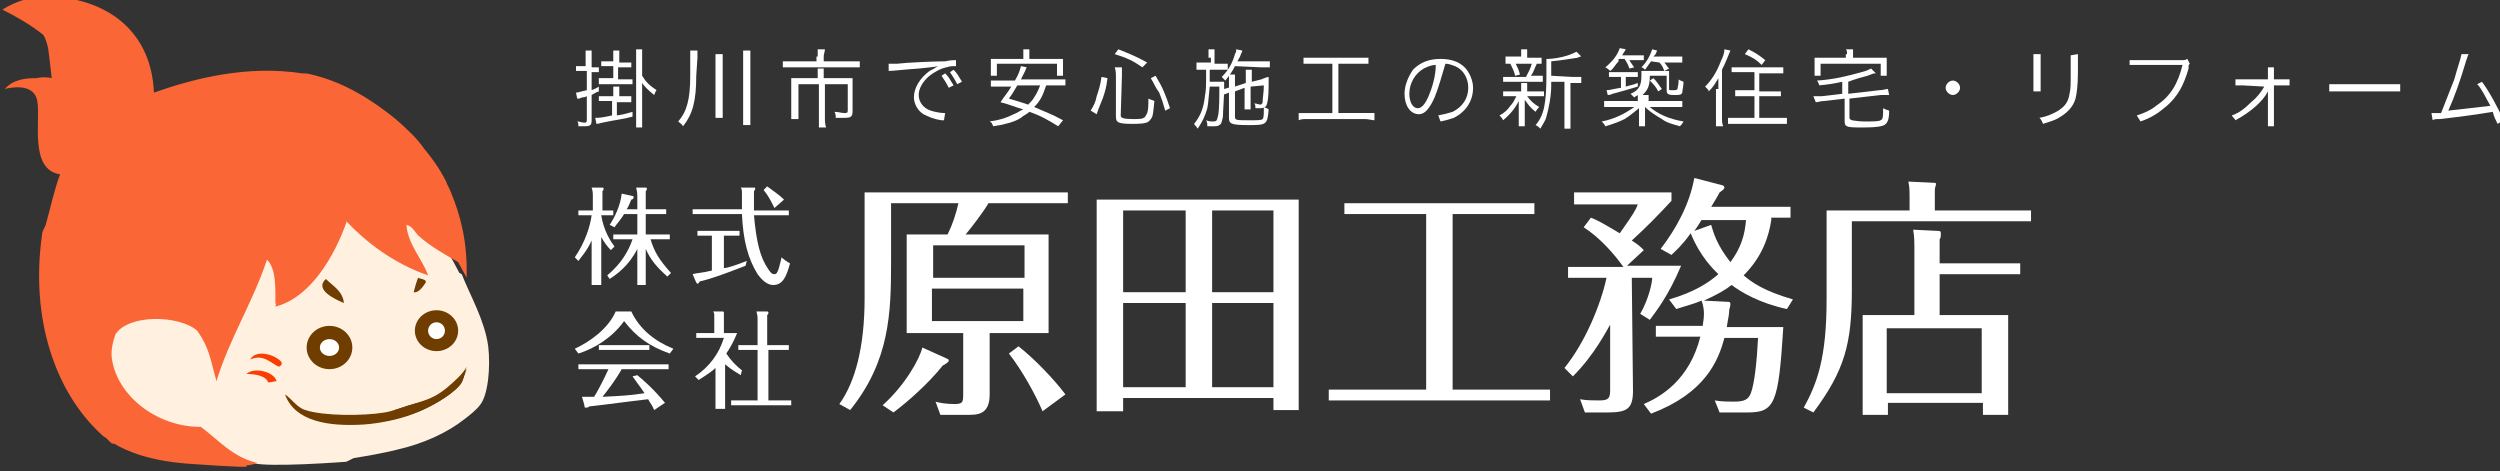 <?xml version="1.0" encoding="utf-8"?>
<!-- Generator: Adobe Illustrator 21.0.0, SVG Export Plug-In . SVG Version: 6.00 Build 0)  -->
<svg version="1.1" id="Layer_1" xmlns="http://www.w3.org/2000/svg" xmlns:xlink="http://www.w3.org/1999/xlink" x="0px" y="0px"
	 viewBox="0 0 207.9 39.2" style="enable-background:new 0 0 207.9 39.2;" xml:space="preserve">
<rect x="0" y="0" width="207.9" height="39.2" fill="#333333" stroke="none"/>
<style type="text/css">
	.st0{fill:#FFF0E0;}
	.st1{fill:#FA3D00;}
	.st2{fill:#6F3D00;}
	.st3{fill:#FFFFFF;}
	.st4{fill:#FA6635;}
</style>
<title>Asset 5</title>
<g>
	<g>
		<g>
			<g>
				<path class="st0" d="M40.6,28.8c-0.3-2.2-1.5-4.2-2.2-6c-0.1,0-0.1-0.1-0.2-0.1c-0.5-1-1.3-2.3-1.3-2.5
					c-0.1-0.2-2.9-3.5-3.1-3.7c-0.3-0.2-5.3-2.1-5.7-2.3c-0.3-0.2-11.2,6.1-11.2,6.1s-8.7,4.3-9,4.7c-0.3,0.4,0.3,5.7,1.3,8.9
					c1,3.3,7.2,2.5,8.3,3s2.2,1.2,3.5,1.6c1.3,0.4,7.8-0.1,7.8-0.1l0.6-0.3c1.2-0.2,2.4-0.4,3.6-0.7c2.2-0.5,4.2-1.4,5.7-2.6
					c0.4-0.3,1-0.8,1.2-1.1C40.6,32.9,40.8,30.5,40.6,28.8z M38.4,31.8c-0.5,0.8-2.1,1.8-3.5,2.4c-0.8,0.3-1.8,0.6-2.7,0.8
					c0.2-0.3,0.4-0.6,0.6-0.9c0.4-0.1,0.9-0.3,1.3-0.4c1.4-0.4,2.1-0.6,3.1-1.4c0.7-0.5,1.3-1.2,1.7-1.7
					C38.7,30.8,38.6,31.4,38.4,31.8z"/>
			</g>
		</g>
		<g>
			<g>
				<path class="st1" d="M23.4,30.1c0.1,0.3-0.1,0.3-0.2,0.4c-0.7-0.3-1.3-1.1-2.4-0.6C21.3,29,22.9,29.5,23.4,30.1z"/>
				<path class="st1" d="M23,31.7c-0.2,0-0.4,0.1-0.7,0.1c-0.2-0.6-1.2-0.7-1.8-0.7C21.1,30.5,22.8,30.9,23,31.7z"/>
			</g>
		</g>
		<path class="st2" d="M38.8,30.5c-0.1,0.3-0.2,0.8-0.4,1.3c-0.5,0.8-2.1,1.8-3.5,2.4c-1.3,0.6-3.2,1-4.6,1.1
			c-3.1,0.2-5.8-0.3-6.6-2.5c0.6,0.4,1,1.1,1.7,1.3c1.5,0.5,4.8,0.5,6.6,0.2c0.6-0.1,1.4-0.4,2-0.6c1.4-0.4,2.1-0.6,3.1-1.4
			C37.8,31.7,38.5,31.1,38.8,30.5z"/>
		<path class="st2" d="M27.1,23.2c0.6,0.6,1.4,1,1.5,2C27.9,24.9,26.1,24.1,27.1,23.2z"/>
		<ellipse class="st2" cx="27.4" cy="28.9" rx="1.9" ry="1.8"/>
		<ellipse class="st2" cx="36.3" cy="27.5" rx="1.8" ry="1.7"/>
		<ellipse class="st3" cx="27.4" cy="28.9" rx="0.8" ry="0.7"/>
		<ellipse class="st3" cx="36.3" cy="27.5" rx="0.7" ry="0.7"/>
	</g>
	<path class="st2" d="M34.4,24.3c0,0,0.3-1.2,0.4-1.2c0.1,0.1,0.7,0.1,0.6,0.4C35.2,23.8,34.8,24.4,34.4,24.3z"/>
	<path class="st4" d="M37.5,16L37.5,16c-0.1-0.3-0.3-0.6-0.4-0.9c-0.6-1.2-1.3-2.1-1.8-2.7c-0.7-1-1.5-1.7-2.4-2.5
		c-2.1-1.7-4.4-3.1-7-3.7c-0.3-0.1-0.6-0.1-0.8-0.1c-4.5-0.7-8.9,0.4-12.3,1.6c-0.2-4.9-3.6-7.7-8.5-8c-1.5-0.1-3,0.4-4.1,1.1
		c1.2,0.6,2.4,1.3,3.4,2.1C3.8,3.2,3.9,3.6,4,4c0.1,0.7,0.2,1.6,0.3,2.5C3.9,6.4,3.5,6.4,3,6.5c-0.9,0-1.9,0.1-2.6,0.9
		c0,0,2.4-0.7,2.7,1C3.4,10,2.4,14.1,5,14.5c-0.5,1.3-0.8,2.8-1.2,4.2c-0.1,0.3-0.3,0.5-0.3,0.8c-1,7,1.1,13.1,4.9,16.6H8.3h0.1
		c0.1,0.1,0.2,0.2,0.4,0.3C9,36.6,9,36.6,9.1,36.7c0.1,0.1,0.2,0.2,0.3,0.2h0.1c1,0.6,3,1.5,6.7,1.7c0,0,4.2,0.3,4.3,0.2
		c0,0,0,0,0-0.1c0.3,0,0.6-0.1,0.9-0.2c-2.1-0.5-3.2-1.9-4.7-3c-3.8,0-7-2.7-7.4-5.7c-0.1-0.7,0.1-1.4,0.3-2
		c1.1-1.7,5.3-1.6,6.8-0.3c1,1.4,1.1,2.4,1.6,4.2c1.1-3.6,3-6.5,4.2-10.1c0.8,0.7,0.7,2.6,0.7,3.7l0.1-0.1c-0.1,0.2-0.1,0.3-0.1,0.3
		c3.9-1,5.8-6.7,5.9-7v-0.1c1.6,1.7,3.9,3.5,6.8,4.5c-0.5-1.4-1.7-2.6-1.8-4.2c0.5,0.1,0.7,0.6,1,0.9c1,0.9,2.1,1.5,3.3,2.2
		c0.4,0.7,0.7,1.3,0.7,1.3C38.9,20.2,38.3,17.9,37.5,16z"/>
</g>
<g>
	<g>
		<g>
			<path class="st3" d="M48.4,5.9c-0.1,0-0.3,0-0.5,0V5.5c0.2,0,0.3,0,0.5,0h0.3V4.9c0-0.3,0-0.5,0-0.7h0.5c0,0.2,0,0.4,0,0.7v0.7
				h0.2c0.2,0,0.3,0,0.4,0V6c-0.1,0-0.2,0-0.4,0h-0.2v1.5c0.2-0.1,0.3-0.1,0.6-0.3v0.4c-0.3,0.1-0.4,0.2-0.6,0.3V10
				c0,0.4-0.1,0.5-0.6,0.5c-0.1,0-0.3,0-0.5,0c0-0.2,0-0.3-0.1-0.4c0.2,0,0.4,0.1,0.6,0.1c0.1,0,0.2,0,0.2-0.2V8
				c-0.2,0.1-0.3,0.1-0.4,0.1c-0.2,0.1-0.2,0.1-0.4,0.1l-0.1-0.5c0.2,0,0.4-0.1,0.9-0.2V5.9H48.4z M51.9,8c0.3,0,0.4,0,0.6,0v0.5
				c-0.2,0-0.3,0-0.6,0h-0.6v1.1c0.7-0.1,0.9-0.2,1.3-0.3v0.4c-0.7,0.2-1.6,0.3-2.5,0.5c-0.4,0.1-0.4,0.1-0.5,0.1l-0.1-0.5
				c0.3,0,0.5,0,1.4-0.2V8.4h-0.5c-0.2,0-0.4,0-0.6,0V8c0.2,0,0.3,0,0.6,0H51V7.8c0-0.2,0-0.4,0-0.6h0.5c0,0.2,0,0.4,0,0.6V8H51.9z
				 M51.9,5.2c0.3,0,0.4,0,0.6,0v0.4c-0.2,0-0.3,0-0.6,0h-0.5v1H52c0.3,0,0.5,0,0.6,0V7c-0.2,0-0.4,0-0.6,0h-1.6c-0.2,0-0.4,0-0.6,0
				V6.5c0.2,0,0.3,0,0.6,0H51v-1h-0.4c-0.2,0-0.4,0-0.6,0V5.1c0.2,0,0.3,0,0.6,0H51V4.9c0-0.4,0-0.5,0-0.7h0.5c0,0.2,0,0.3,0,0.7
				v0.3C51.5,5.2,51.9,5.2,51.9,5.2z M53.4,9.8c0,0.3,0,0.6,0,0.8h-0.5c0-0.2,0-0.5,0-0.8V4.9c0-0.3,0-0.5,0-0.8h0.5
				c0,0.2,0,0.4,0,0.8v1.4c0.3,0.5,0.6,0.8,1.2,1.2c-0.1,0.1-0.1,0.2-0.2,0.4c-0.5-0.4-0.8-0.7-1-1V9.8z"/>
			<path class="st3" d="M57.9,6.3c0,2.1-0.3,3.2-1.1,4.2c-0.1-0.2-0.2-0.2-0.4-0.4c0.7-0.8,1-1.8,1-3.8V4.8c0-0.3,0-0.4,0-0.6H58
				c0,0.2,0,0.3,0,0.6L57.9,6.3L57.9,6.3z M60.1,4.5c0,0.2,0,0.4,0,0.7V9c0,0.4,0,0.6,0,0.8h-0.6c0-0.2,0-0.4,0-0.8V5.2
				c0-0.3,0-0.5,0-0.7H60.1z M62.4,4.2c0,0.2,0,0.3,0,0.7v4.6c0,0.4,0,0.7,0,0.9h-0.6c0-0.2,0-0.5,0-0.9V4.9c0-0.3,0-0.5,0-0.7
				C61.8,4.2,62.4,4.2,62.4,4.2z"/>
			<path class="st3" d="M68,4.7c0-0.2,0-0.5,0-0.6h0.6c0,0.2-0.1,0.4-0.1,0.6v0.4h2.2c0.3,0,0.6,0,0.8,0v0.5c-0.2,0-0.4,0-0.8,0
				h-4.8c-0.3,0-0.6,0-0.8,0V5.1c0.2,0,0.5,0,0.8,0h2V4.7H68z M68,6.3c0-0.2,0-0.4,0-0.6h0.5c0,0.1,0,0.3,0,0.6v0.2h1.7
				c0.3,0,0.5,0,0.7,0c0,0.2,0,0.3,0,0.6v2.1c0,0.5-0.1,0.6-0.7,0.6c-0.3,0-0.4,0-0.7,0c0-0.2,0-0.3-0.1-0.5c0.3,0,0.6,0.1,0.8,0.1
				c0.2,0,0.3,0,0.3-0.2V7h-1.9v2.8c0,0.3,0,0.5,0.1,0.8h-0.6c0-0.3,0-0.5,0-0.8V7h-1.7v2.1c0,0.3,0,0.6,0,0.8h-0.6
				c0-0.2,0-0.4,0-0.8v-2c0-0.2,0-0.4,0-0.6c0.2,0,0.4,0,0.7,0H68V6.3z"/>
			<path class="st3" d="M73.9,5.3c0.1,0,0.2,0,0.3,0c0.1,0,0.2,0,0.4,0c0.8-0.1,3.1-0.2,4-0.2C79,5,79.4,5,79.5,5v0.5
				c-0.3,0-0.5,0-0.8,0.1c-0.5,0.1-1,0.4-1.4,0.7c-0.6,0.5-0.9,1.1-0.9,1.6c0,0.6,0.4,1.1,1,1.3c0.3,0.1,0.8,0.2,1.1,0.2
				c0,0,0,0,0.1,0L78.5,10c-0.1,0-0.1,0-0.2,0c-0.7-0.1-1.1-0.3-1.5-0.5C76.3,9.2,76,8.6,76,8.1c0-0.8,0.5-1.6,1.3-2.2
				c0.2-0.1,0.4-0.2,0.7-0.4c-0.4,0.1-0.8,0.1-1.6,0.2c-1.5,0.1-2.1,0.2-2.5,0.2V5.3z M78.6,6.1c0.3,0.3,0.4,0.5,0.7,1l-0.4,0.2
				c-0.2-0.4-0.4-0.7-0.6-1L78.6,6.1z M79.3,5.8c0.3,0.3,0.4,0.5,0.7,1L79.6,7c-0.2-0.4-0.4-0.7-0.6-1L79.3,5.8z"/>
			<path class="st3" d="M87,7.1c-0.3,0.9-0.5,1.3-1,1.8c0.9,0.4,1.5,0.6,2.4,1.1L88,10.5c-0.8-0.5-1.5-0.9-2.4-1.2
				c-0.2,0.2-0.5,0.3-0.7,0.5c-0.3,0.2-0.8,0.4-1.3,0.5c-0.3,0.1-0.5,0.1-1,0.2c-0.1-0.2-0.1-0.3-0.3-0.4c0.8-0.1,1.4-0.3,2-0.6
				c0.3-0.1,0.5-0.3,0.8-0.4c-0.7-0.2-1.1-0.4-1.9-0.6c0.4-0.6,0.6-0.8,0.9-1.3h-1c-0.3,0-0.5,0-0.7,0V6.7c0.2,0,0.4,0,0.7,0h1.3
				c0.3-0.5,0.4-0.8,0.5-1.2l0.5,0.1c-0.1,0.1-0.1,0.1-0.1,0.2l-0.4,0.8h3c0.3,0,0.5,0,0.7,0v0.5c-0.2,0-0.4,0-0.7,0H87z M85.1,4.7
				c0-0.2,0-0.4,0-0.6h0.5c0,0.2,0,0.3,0,0.6v0.2h2c0.3,0,0.5,0,0.8,0c0,0.2,0,0.3,0,0.5v0.4c0,0.2,0,0.3,0,0.5h-0.5v-1h-5v1h-0.5
				c0-0.2,0-0.3,0-0.5V5.4c0-0.2,0-0.4,0-0.5c0.2,0,0.5,0,0.8,0h1.9C85.1,4.9,85.1,4.7,85.1,4.7z M84.6,7.1
				c-0.3,0.5-0.4,0.7-0.7,1.1c0.7,0.2,1,0.3,1.6,0.5c0.2-0.2,0.4-0.4,0.5-0.6c0.2-0.3,0.3-0.5,0.5-1C86.5,7.1,84.6,7.1,84.6,7.1z"/>
			<path class="st3" d="M90.7,9.2C91,8.7,91.1,8.5,91.2,8c0.2-0.6,0.3-0.9,0.4-1.6l0.5,0.1c-0.1,0.8-0.2,1.1-0.4,1.7
				c-0.2,0.5-0.3,0.7-0.5,1.3L90.7,9.2z M93.2,9.6c0,0.2,0.2,0.3,1,0.3c0.4,0,0.8,0,0.9-0.1c0.1,0,0.2-0.2,0.3-0.4
				c0.1-0.3,0.1-0.6,0.1-1.2c0.2,0.1,0.3,0.1,0.5,0.2c-0.1,0.9-0.1,1.3-0.3,1.5c-0.2,0.3-0.4,0.4-1.5,0.4c-1.2,0-1.4-0.1-1.4-0.6
				V6.3c0-0.2,0-0.4-0.1-0.7h0.6c0,0.2,0,0.4,0,0.7L93.2,9.6L93.2,9.6z M95,5.6c-0.7-0.5-1.3-0.8-2.3-1.1L93,4.1
				c1,0.4,1.5,0.6,2.4,1.1L95,5.6z M96.9,9.2c-0.2-0.7-0.3-1-0.5-1.5C96.1,7.3,96,7,95.7,6.5l0.4-0.2c0.6,1,0.8,1.5,1.2,2.7
				L96.9,9.2z"/>
			<path class="st3" d="M100.5,4.8c0-0.3,0-0.4,0-0.7h0.5c0,0.2,0,0.4,0,0.7v0.5h0.5c0.3,0,0.4,0,0.6,0v0.5c-0.2,0-0.3,0-0.6,0h-0.9
				c0,0.4,0,0.4,0,1h0.7c0.2,0,0.4,0,0.5,0c0,0.1,0,0.3,0,0.4c0,1-0.1,2-0.1,2.5c-0.1,0.4-0.1,0.6-0.3,0.7c-0.1,0.1-0.3,0.1-0.5,0.1
				c-0.1,0-0.3,0-0.5,0c0-0.2,0-0.3-0.1-0.5c0.2,0.1,0.4,0.1,0.6,0.1c0.3,0,0.3-0.1,0.4-0.5c0.1-0.5,0.1-1.4,0.1-2.4h-0.8
				c-0.1,0.9-0.1,1.3-0.2,1.8c-0.2,0.7-0.4,1.1-0.8,1.7c-0.1-0.2-0.2-0.2-0.3-0.4c0.5-0.6,0.8-1.3,0.9-2.3c0.1-0.5,0.1-0.8,0.1-2.2
				h-0.2c-0.3,0-0.4,0-0.6,0V5.2c0.2,0,0.3,0,0.6,0h0.6V4.8H100.5z M102.7,5.5c-0.2,0.4-0.4,0.7-0.8,1.2c-0.1-0.1-0.2-0.2-0.3-0.3
				c0.6-0.6,0.9-1.2,1.1-1.9c0.1-0.2,0.1-0.2,0.1-0.4l0.5,0.1c0,0.1,0,0.1-0.1,0.3c-0.1,0.3-0.2,0.4-0.3,0.6h2c0.3,0,0.6,0,0.7,0
				v0.5c-0.2,0-0.4,0-0.7,0L102.7,5.5L102.7,5.5z M103.6,6.9V6.4c0-0.2,0-0.4,0-0.6h0.5c0,0.2,0,0.3,0,0.6v0.4l0.8-0.2
				c0.2-0.1,0.5-0.2,0.6-0.2c0,0.5,0,0.5,0,0.7c0,1.1-0.1,1.5-0.2,1.7c-0.1,0.1-0.2,0.2-0.5,0.2c-0.1,0-0.2,0-0.4,0
				c0-0.2,0-0.3-0.1-0.4c0.2,0,0.4,0.1,0.5,0.1s0.2-0.1,0.2-0.2c0-0.4,0.1-0.8,0.1-1.4L104,7.2v1.3c0,0.3,0,0.4,0,0.6h-0.5
				c0-0.2,0-0.3,0-0.6V7.3l-0.8,0.3v2.1c0,0.3,0.1,0.3,1.2,0.3c0.7,0,1,0,1.1-0.1s0.1-0.4,0.1-1c0.2,0.1,0.3,0.1,0.4,0.2
				c-0.1,1.3-0.2,1.3-1.7,1.3c-1.4,0-1.6-0.1-1.6-0.6V7.7c-0.2,0.1-0.3,0.1-0.5,0.2l-0.1-0.5c0.2,0,0.3,0,0.5-0.1h0.1V6.8
				c0-0.2,0-0.4,0-0.6h0.5c0,0.2,0,0.3,0,0.6v0.4L103.6,6.9z"/>
			<path class="st3" d="M109.2,5.3c-0.3,0-0.6,0-0.8,0V4.8c0.2,0,0.4,0,0.8,0h3.8c0.4,0,0.6,0,0.8,0v0.5c-0.3,0-0.5,0-0.8,0h-1.7
				v4.1h2.2c0.4,0,0.6,0,0.8,0V10c-0.2,0-0.5-0.1-0.8-0.1h-4.7c-0.4,0-0.6,0-0.8,0.1V9.4c0.2,0,0.5,0,0.8,0h2V5.3H109.2z"/>
			<path class="st3" d="M119.3,8.1c-0.4,0.9-0.8,1.4-1.3,1.4c-0.7,0-1.2-0.7-1.2-1.7c0-0.7,0.3-1.4,0.7-2c0.6-0.6,1.3-0.9,2.3-0.9
				c0.8,0,1.5,0.2,2,0.7c0.4,0.4,0.7,1.1,0.7,1.7c0,1.1-0.6,2-1.6,2.5c-0.3,0.1-0.6,0.2-1.1,0.3c-0.1-0.2-0.1-0.3-0.2-0.5
				c0.5-0.1,0.9-0.2,1.2-0.3c0.8-0.4,1.3-1.1,1.3-2c0-0.8-0.4-1.5-1.1-1.8c-0.3-0.1-0.5-0.2-0.8-0.2C119.9,6.3,119.6,7.4,119.3,8.1z
				 M118.4,5.7c-0.7,0.4-1.2,1.2-1.2,2.1c0,0.7,0.3,1.2,0.7,1.2c0.3,0,0.6-0.3,0.9-1s0.6-1.7,0.6-2.6C119.1,5.4,118.8,5.5,118.4,5.7
				z"/>
			<path class="st3" d="M125.6,8c-0.3,0-0.4,0-0.6,0V7.6c0.2,0,0.3,0,0.6,0h0.9V7.2c0-0.1,0-0.2,0-0.3h0.5c0,0.1,0,0.2,0,0.3v0.4
				h0.8c0.3,0,0.4,0,0.6,0V8c-0.2,0-0.3,0-0.6,0H127c0.3,0.4,0.5,0.6,1,0.9c-0.1,0.1-0.2,0.2-0.3,0.4c-0.5-0.4-0.6-0.6-0.9-1
				c0,0.2,0,0.4,0,0.6v1c0,0.2,0,0.4,0,0.6h-0.5c0-0.2,0-0.4,0-0.6V9c0-0.2,0-0.4,0-0.6C126,9,125.6,9.5,125,10
				c-0.1-0.2-0.2-0.3-0.3-0.4c0.4-0.2,0.7-0.5,0.9-0.8c0.2-0.2,0.3-0.4,0.5-0.8H125.6z M126.9,6.4c0.2-0.4,0.4-0.7,0.5-1.2l0.4,0.1
				c-0.2,0.4-0.3,0.8-0.5,1h0.4c0.3,0,0.4,0,0.6,0v0.5c-0.2,0-0.3,0-0.6,0h-2.1c-0.3,0-0.4,0-0.6,0V6.4c0.2,0,0.3,0,0.6,0H126.9z
				 M127.6,4.8c0.3,0,0.4,0,0.6,0v0.5c-0.2,0-0.3,0-0.6,0h-1.8c-0.3,0-0.4,0-0.6,0V4.7c0.2,0,0.3,0,0.6,0h0.7V4.6c0-0.2,0-0.3,0-0.5
				h0.5c0,0.1,0,0.3,0,0.5v0.2C127,4.8,127.6,4.8,127.6,4.8z M126,6.3c-0.1-0.4-0.2-0.6-0.4-1l0.4-0.1c0.2,0.4,0.3,0.6,0.4,1
				L126,6.3z M130.8,6.4c0.3,0,0.5,0,0.7,0v0.5c-0.2,0-0.3,0-0.6,0h-0.3V10c0,0.4,0,0.5,0,0.7h-0.5c0-0.2,0-0.4,0-0.7V6.8H129
				c0,0.1,0,0.1,0,0.3c0,0.9-0.2,1.9-0.4,2.6c-0.1,0.4-0.3,0.6-0.5,1c-0.1-0.1-0.2-0.2-0.4-0.3c0.7-0.8,0.9-1.8,0.9-4.2
				c0-0.8,0-1.1,0-1.3h0.1c0.4,0,1.1-0.1,1.7-0.3c0.3-0.1,0.5-0.2,0.7-0.3l0.4,0.4c-0.1,0-0.1,0-0.3,0.1C130.5,4.9,130,5,129,5.1
				v1.2L130.8,6.4L130.8,6.4z"/>
			<path class="st3" d="M139.1,8.4c0.4,0,0.6,0,0.8,0v0.5c-0.2,0-0.5,0-0.8,0h-1.9c0.7,0.6,1.6,1,2.8,1.2c-0.1,0.2-0.2,0.3-0.3,0.4
				c-0.7-0.2-1.1-0.3-1.5-0.6c-0.5-0.3-1-0.6-1.4-1c0,0.2,0,0.4,0,0.5v0.4c0,0.4,0,0.6,0,0.7h-0.5c0-0.2,0-0.4,0-0.7V9.5
				c0-0.1,0-0.3,0-0.5c-0.4,0.3-0.7,0.6-1.2,0.9c-0.4,0.2-0.9,0.4-1.6,0.6c-0.1-0.2-0.2-0.3-0.3-0.4c1.1-0.2,2-0.7,2.7-1.2h-1.7
				c-0.3,0-0.5,0-0.8,0V8.4c0.2,0,0.4,0,0.8,0h2c0-0.2,0-0.3,0-0.5C136.1,8,136,8,135.9,8.1c-0.1-0.1-0.2-0.2-0.3-0.3
				c0.7-0.3,0.9-0.7,0.9-1.5c0-0.2,0-0.3,0-0.4c0.1,0,0.3,0,0.6,0h1.1c0.3,0,0.4,0,0.6,0c0,0.2,0,0.4,0,0.7v0.8c0,0.1,0,0.1,0.3,0.1
				s0.3,0,0.4-0.1c0-0.1,0.1-0.4,0.1-0.8c0.1,0.1,0.2,0.1,0.4,0.2c0,0.4-0.1,0.7-0.1,0.9c-0.1,0.2-0.2,0.2-0.7,0.2s-0.6-0.1-0.6-0.4
				V6.3h-1.4c0,0.9-0.2,1.2-0.6,1.6h0.5c0,0.1,0,0.2,0,0.5H139.1z M134.6,5.1c-0.3,0.3-0.4,0.6-0.7,0.8c-0.1-0.1-0.2-0.2-0.4-0.3
				c0.6-0.5,1-1,1.2-1.6l0.5,0.1c-0.1,0.2-0.2,0.3-0.3,0.5h1.1c0.3,0,0.5,0,0.7,0V5c-0.2,0-0.4,0-0.7,0h-0.5
				c0.1,0.2,0.2,0.3,0.4,0.6l-0.4,0.1c-0.1-0.3-0.2-0.5-0.4-0.8h-0.5V5.1z M134.4,6.4c-0.3,0-0.4,0-0.6,0V6c0.2,0,0.3,0,0.6,0h1.2
				c0.3,0,0.4,0,0.6,0v0.4c-0.2,0-0.3,0-0.6,0h-0.4v0.8c0.3-0.1,0.5-0.1,1-0.3v0.3c-0.7,0.2-1.3,0.4-2.1,0.6
				c-0.2,0.1-0.3,0.1-0.4,0.1l-0.1-0.4c0.3,0,0.5-0.1,1.2-0.2V6.4H134.4z M137.3,5.1c-0.2,0.3-0.3,0.4-0.5,0.7
				c-0.1-0.1-0.2-0.2-0.3-0.2c0.4-0.4,0.7-0.9,0.9-1.5l0.4,0.1c-0.1,0.3-0.1,0.3-0.3,0.5h1.6c0.3,0,0.5,0,0.8,0v0.5
				c-0.2,0-0.4,0-0.7,0h-0.8c0.2,0.2,0.2,0.3,0.4,0.5l-0.4,0.2c-0.1-0.3-0.2-0.5-0.4-0.7L137.3,5.1L137.3,5.1z M137.5,6.5
				c0.3,0.3,0.4,0.5,0.7,0.9l-0.3,0.2c-0.2-0.4-0.4-0.6-0.7-0.9L137.5,6.5z"/>
			<path class="st3" d="M142.9,7.4c0-0.3,0-0.6,0-0.9c-0.3,0.5-0.4,0.7-0.8,1.1c0-0.1-0.1-0.2-0.3-0.4c0.6-0.6,1-1.3,1.3-2.1
				c0.2-0.4,0.3-0.7,0.3-1l0.5,0.1c-0.3,0.7-0.3,0.8-0.7,1.6v3.9c0,0.3,0,0.6,0.1,0.8h-0.6c0-0.2,0-0.5,0-0.9V7.4H142.9z M144.7,6
				c-0.3,0-0.5,0-0.7,0V5.6c0.2,0,0.4,0,0.7,0h2.8c0.3,0,0.6,0,0.8,0v0.5c-0.2,0-0.5,0-0.7,0h-1.3v1.5h1.1c0.3,0,0.5,0,0.7,0V8
				c-0.2,0-0.5,0-0.7,0h-1.1v1.8h1.5c0.3,0,0.6,0,0.8,0v0.5c-0.2,0-0.5,0-0.8,0h-3.3c-0.3,0-0.6,0-0.8,0V9.8c0.2,0,0.5,0,0.8,0h1.4
				V8H145c-0.3,0-0.5,0-0.7,0V7.5c0.2,0,0.4,0,0.7,0h0.9V6H144.7z M145.4,4.1c0.6,0.3,0.9,0.5,1.4,0.9l-0.3,0.4
				c-0.4-0.4-0.7-0.6-1.4-0.9L145.4,4.1z"/>
			<path class="st3" d="M153.2,6.8c-0.9,0.2-1.1,0.2-1.9,0.3c-0.1-0.2-0.1-0.3-0.2-0.4c1.5-0.1,2.6-0.4,3.7-0.7
				c0.4-0.1,0.6-0.2,0.8-0.3l0.4,0.4c-0.2,0-0.2,0-0.7,0.2c-0.4,0.1-1.1,0.3-1.6,0.5v1l2.6-0.3c0.3,0,0.5-0.1,0.7-0.1l0.1,0.5H157
				c-0.2,0-0.4,0-0.6,0l-2.6,0.3v1.5c0,0.2,0,0.2,0.2,0.3c0.1,0,0.5,0.1,1,0.1c0.8,0,1.2,0,1.4-0.1s0.2-0.3,0.2-1
				c0.2,0.1,0.2,0.1,0.5,0.2c0,0.7-0.1,1-0.4,1.2c-0.2,0.1-0.6,0.2-1.7,0.2c-0.8,0-1.2,0-1.4-0.1s-0.2-0.2-0.2-0.6V8.2l-1.7,0.2
				c-0.3,0-0.5,0.1-0.7,0.1L150.8,8h0.1c0.1,0,0.4,0,0.6,0l1.7-0.2L153.2,6.8L153.2,6.8z M153.6,4.5c0-0.2,0-0.3-0.1-0.4h0.6
				c0,0.2,0,0.3,0,0.4v0.3h2.1c0.3,0,0.5,0,0.7,0c0,0.1,0,0.3,0,0.5v0.5c0,0.2,0,0.4,0,0.5h-0.5v-1h-5v1h-0.5c0-0.2,0-0.3,0-0.5V5.3
				c0-0.2,0-0.3,0-0.5c0.2,0,0.4,0,0.7,0h1.9V4.5H153.6z"/>
			<path class="st3" d="M163,7.3c0,0.3-0.3,0.6-0.6,0.6s-0.6-0.3-0.6-0.6s0.3-0.6,0.6-0.6C162.7,6.7,163,7,163,7.3z"/>
			<path class="st3" d="M169.7,4.5c0,0.2,0,0.3,0,0.6V7c0,0.3,0,0.4,0,0.6h-0.6c0-0.2,0-0.3,0-0.6V5.1c0-0.3,0-0.4,0-0.6H169.7z
				 M172.8,4.5c0,0.2,0,0.3,0,0.6V6c0,1.1-0.1,1.8-0.2,2.2c-0.2,0.7-0.7,1.2-1.4,1.6c-0.3,0.2-0.7,0.3-1.3,0.5
				c-0.1-0.2-0.1-0.3-0.3-0.5c0.6-0.1,1-0.3,1.4-0.5c0.7-0.4,1-0.8,1.1-1.5c0.1-0.4,0.1-0.7,0.1-1.8V5.2c0-0.4,0-0.5,0-0.6
				L172.8,4.5L172.8,4.5z"/>
			<path class="st3" d="M182.1,5.3C182,5.4,182,5.4,182,5.7c-0.4,1.4-0.9,2.3-1.8,3.1c-0.7,0.6-1.3,1-2.2,1.3
				c-0.1-0.2-0.2-0.3-0.3-0.5c0.6-0.2,1.1-0.4,1.6-0.8c1.2-0.8,1.8-1.8,2.2-3.4h-3.6c-0.4,0-0.6,0-0.8,0V5c0.3,0,0.4,0,0.8,0h3.5
				c0.3,0,0.3,0,0.5-0.1L182.1,5.3z"/>
			<path class="st3" d="M186.5,7.1c-0.3,0-0.5,0-0.6,0V6.6c0.2,0,0.3,0,0.6,0h2.1V6.1c0-0.3,0-0.4,0-0.5h0.5c0,0.1,0,0.2,0,0.4v0.1
				v0.5h0.7c0.3,0,0.5,0,0.6,0v0.5c-0.2,0-0.4,0-0.6,0h-0.7v2.8c0,0.3,0,0.4,0,0.6h-0.5c0-0.2,0-0.3,0-0.5l0,0V7.9c0,0,0-0.2,0-0.4
				c0,0,0,0,0,0.1c-0.4,0.8-1.4,1.7-2.7,2.4c-0.1-0.2-0.2-0.2-0.3-0.4c0.6-0.2,1.1-0.6,1.6-1.1c0.5-0.4,0.8-0.8,1.1-1.3L186.5,7.1
				L186.5,7.1z"/>
			<path class="st3" d="M193.7,7c0.2,0,0.4,0,0.9,0h4.1c0.5,0,0.6,0,0.9,0v0.6c-0.2,0-0.4,0-0.9,0h-4.1c-0.5,0-0.7,0-0.9,0V7z"/>
			<path class="st3" d="M205.3,4.5c-0.1,0.1-0.1,0.3-0.2,0.5c-0.5,1.7-1,3.1-1.5,4.2c0.9-0.1,2.6-0.3,3.5-0.4
				c-0.4-0.7-0.7-1.4-1.1-1.8l0.4-0.2c0.6,0.8,1.3,2.1,1.8,3.2l-0.5,0.3c-0.2-0.4-0.3-0.6-0.4-1c-1.2,0.2-2.6,0.4-4.4,0.6
				c-0.3,0-0.5,0-0.6,0.1l-0.1-0.6c0.2,0,0.2,0,0.2,0c0.1,0,0.4,0,0.6,0c0.4-1,0.7-1.8,1.1-2.8c0.3-1.1,0.5-1.6,0.6-2.1L205.3,4.5z"
				/>
		</g>
	</g>
	<g>
		<g>
			<g>
				<path class="st3" d="M82.3,32.8c0,1.7-1,1.7-1.9,1.7h-2.2l-0.4-1.1c0.3,0.1,0.9,0.2,1.6,0.2s0.7-0.2,0.7-0.9v-5h-4.7v-8.2h3.4
					c0.4-0.8,0.7-1.7,0.9-2.6h-5.6v4.9c0,4.2-0.1,8.2-3.4,12.3l-0.9-0.5c1.3-1.8,2.1-4.7,2.1-8.8V16h16.9v0.9h-6.6
					c-0.4,0.7-1.4,2-1.9,2.6h6.9v8.2h-4.9V32.8z M78.7,29.8c0.2,0.1,0.2,0.1,0.2,0.2s-0.3,0.3-0.5,0.4c-1.2,1.5-2.9,3-4.1,3.9
					l-0.9-0.6c1.9-1.7,3.1-3.9,3.3-4.8L78.7,29.8z M77.6,23.1h7.6v-2.7h-7.6V23.1z M85.1,24h-7.6v2.7h7.6V24z M86.7,34.2
					c-0.6-1.4-1.7-3.4-2.8-4.8l0.8-0.6c1.4,1.1,3,2.8,3.9,4L86.7,34.2z"/>
				<path class="st3" d="M93.4,33.2v1h-2.2V16.6H108v17.5h-2.1v-1H93.4V33.2z M98.6,17.5h-5.2v6.8h5.2V17.5z M98.6,25.2h-5.2v7h5.2
					V25.2z M105.9,17.5h-5.1v6.8h5.1V17.5z M100.8,32.2h5.1v-7h-5.1V32.2z"/>
				<polygon class="st3" points="120.8,32.4 128.9,32.4 128.9,33.3 110.5,33.3 110.5,32.4 118.6,32.4 118.6,17.8 111.8,17.8 
					111.8,16.9 127.6,16.9 127.6,17.8 120.8,17.8 				"/>
				<path class="st3" d="M135.8,32.5c0,1.5-0.5,1.8-2.1,1.8h-1.9l-0.4-1.1c0.5,0.1,1.1,0.1,1.6,0.1c0.8,0,0.9-0.2,0.9-0.9V27
					c-0.3,0.5-1.3,2.5-3.1,4.3l-0.7-0.7c1.7-2.1,3-5.2,3.5-7.5h-3.2v-0.9h4.6c-0.7-1-1.9-2.4-3.3-3.3l0.6-0.8
					c0.5,0.2,0.9,0.4,2.4,1.3c1.2-1.7,1.3-1.9,1.5-2.4h-5.3v-1h8.1v0.7c-1.3,1.4-2.1,2.2-3.3,3.3c0.6,0.4,0.7,0.5,1,0.8l-1.4,1.3
					h4.5c-1.1,2.6-2.1,3.8-2.6,4.5l-0.8-0.5c0.7-1.2,1-2.6,1-3h-1.7L135.8,32.5L135.8,32.5z M147.3,18.3c-0.2,1.3-0.7,3-2.3,4.6
					c0.7,0.6,1.7,1.3,4.1,2l-0.5,0.8c-2.3-0.5-3.8-1.4-4.6-2c-0.5,0.4-1.2,0.8-2.3,1.3l2,0.1c0.1,0,0.2,0,0.2,0.2s-0.1,0.4-0.1,0.5
					c0,0.4-0.1,0.7-0.2,1.4h4.7c-0.4,6.4-0.7,7.1-3,7.1H143l-0.4-1c0.6,0.1,1.1,0.1,1.6,0.1c0.9,0,1.2-0.2,1.4-0.7
					c0.3-0.8,0.5-2.6,0.6-4.6h-2.8c-0.5,1.9-1.6,4.6-6.1,6.3l-0.6-0.8c1.4-0.6,3.8-2,4.7-5.6h-3.7v-0.9h3.9c0-0.2,0.1-0.5,0.1-1
					c0-0.1,0-0.6-0.2-1.1c-0.7,0.3-1.2,0.4-2.1,0.7l-0.6-0.8c2.1-0.6,3.3-1.4,4.1-2.1c-0.3-0.3-1.5-1.4-2.3-3.4
					c-0.8,1.1-1.2,1.4-1.6,1.8l-0.9-0.5c1.3-1.7,2.4-3.7,2.8-5.9l2.3,0.6c0.1,0,0.2,0.1,0.2,0.2c0,0.1-0.1,0.2-0.4,0.4
					c-0.2,0.4-0.4,0.7-0.7,1.2h6.6v0.9h-1.6V18.3z M141.5,18.3c-0.2,0.3-0.3,0.5-0.6,0.9l1.4-0.5c0.2,0.7,0.5,1.7,1.6,3.1
					c0.9-1.2,1.2-2.3,1.3-3.5H141.5z"/>
				<path class="st3" d="M168.9,17.5v0.9H154v5.7c0,4.5-0.6,6.7-3.2,10.2l-0.8-0.4c1.1-2,1.9-4.1,1.9-9v-7.4h6.9v-1.3
					c0-0.3,0-0.6-0.1-1.1l2.1,0.1c0.1,0,0.2,0,0.2,0.1s-0.1,0.3-0.1,0.5v1.7H168.9z M168,21.9v0.9h-6.7v3.4h5.7v8.3h-2.1v-1H157v1
					h-2.1v-8.3h4.3v-5.8c0-0.2,0-0.7-0.1-1.3l2,0.1c0.2,0,0.3,0,0.3,0.2s0,0.4-0.1,0.5v2C161.3,21.9,168,21.9,168,21.9z M156.9,32.7
					h7.9v-5.4h-7.9V32.7z"/>
			</g>
		</g>
		<g>
			<g>
				<g>
					<path class="st3" d="M50.8,20.8c-0.3-0.3-0.6-0.7-0.8-1.1v4h-0.8V20c-0.4,0.9-0.9,1.4-1.1,1.7l-0.3-0.3
						c0.9-1.3,1.3-2.7,1.4-3.5h-1.1v-0.4h1.2v-1.3c0-0.1,0-0.3-0.1-0.6h0.9c0,0,0.1,0,0.1,0.1c0,0,0,0.1-0.1,0.2v1.6H51v0.4h-1
						c0.2,1.3,0.8,2.2,1.1,2.6L50.8,20.8z M50.5,22.9c1.2-1,1.8-2.1,2.1-3H51v-0.4h2v-1.7h-1.1c-0.3,0.5-0.6,0.8-0.8,1.1l-0.4-0.2
						c0.4-0.6,0.9-1.6,1-2.6l0.9,0.2c0,0,0.1,0,0.1,0.1s-0.1,0.2-0.2,0.2c-0.2,0.5-0.3,0.7-0.4,0.8H53v-1.1c0-0.2,0-0.3-0.1-0.7h0.8
						c0,0,0.1,0,0.1,0.1c0,0,0,0.1-0.1,0.2v1.5h1.7v0.4h-1.7v1.7h2v0.4h-1.6c0.3,1,0.7,1.7,1.7,2.8L55.5,23
						c-0.9-0.8-1.4-1.4-1.8-2.3v3H53v-3c-0.7,1.4-1.7,2.1-2.3,2.5L50.5,22.9z"/>
					<path class="st3" d="M60.2,22.3c0.2,0,0.9-0.2,1.9-0.6L62,22.1c-1.8,0.7-2.9,1.1-3.8,1.3c-0.1,0.1-0.1,0.2-0.2,0.2l-0.1-0.1
						l-0.3-0.7c0.3-0.1,0.8-0.1,1.6-0.3v-2.9H58v-0.4h3.5v0.4h-1.3V22.3z M62.7,15.6c0.1,0,0.1,0,0.1,0.1c0,0,0,0.1-0.1,0.2
						c0,0.1,0,0.6,0,0.7c0,0.3,0,0.4,0,0.9h2.9v0.4h-2.9c0.2,2.2,0.5,3.5,1.2,4.5c0.2,0.3,0.3,0.4,0.5,0.4s0.3-0.1,0.6-1.4
						c0.2,0.2,0.5,0.4,0.7,0.5c-0.3,1.1-0.6,1.8-1.4,1.8c-0.7,0-1.2-0.8-1.3-0.9c-0.8-1.3-1.2-2.8-1.3-5h-4.1v-0.4h4.1
						c0-0.2,0-1.1,0-1.3c0-0.2,0-0.4-0.1-0.5H62.7z M64.4,17.3c-0.1-0.2-0.4-0.9-0.9-1.5l0.3-0.3c0.4,0.3,1,0.7,1.4,1.1L64.4,17.3z"
						/>
				</g>
				<g>
					<path class="st3" d="M52.5,25.9c0.7,1.5,2,2.5,3.5,3.1l-0.3,0.4c-1.7-0.6-2.8-1.4-3.8-2.7c-1,1.4-2.5,2.3-3.8,2.7L47.8,29
						c1.3-0.6,2.8-1.7,3.4-3.1H52.5z M53,31.2c0.5,0.4,1.4,1.2,2.3,2.3l-0.9,0.6c-0.2-0.5-0.3-0.5-0.5-0.9c-1.8,0.2-3.1,0.4-4.9,0.6
						c-0.1,0.1-0.2,0.1-0.3,0.1s-0.1-0.1-0.1-0.2L48.4,33c0.1,0,0.2,0,0.5,0c0.2,0,0.4,0,0.5,0c0.1-0.1,0.8-1.4,1.2-2.3h-2.5v-0.4
						h7.5v0.4h-3.9c-0.5,0.9-1.2,1.8-1.6,2.3c1.9-0.1,2.1-0.1,3.5-0.3c-0.4-0.6-0.8-1.1-1-1.4L53,31.2z M54,29.1h-4.2v-0.4H54V29.1z
						"/>
					<path class="st3" d="M61.6,31.2c-0.3-0.2-0.7-0.4-1.3-0.9V34h-0.8v-3.4c-0.2,0.2-0.6,0.5-1.4,1l-0.3-0.3c1.2-0.8,2-1.9,2.4-3.2
						h-2.3v-0.4h1.5v-1.3c0-0.3,0-0.4-0.1-0.5h0.8c0,0,0.1,0,0.1,0.1v0.1v1.6h1.1c-0.3,0.7-0.5,1.1-0.9,1.7c0.4,0.6,0.8,1,1.3,1.4
						L61.6,31.2z M65.6,28.7v0.4h-1.7v4.2h1.9v0.4h-5v-0.4H63v-4.2h-1.6v-0.4H63v-2.2c0-0.1,0-0.3-0.1-0.6h0.9c0,0,0.1,0,0.1,0.1
						s0,0.1-0.1,0.2v2.5C63.8,28.7,65.6,28.7,65.6,28.7z"/>
				</g>
			</g>
		</g>
	</g>
</g>
</svg>
